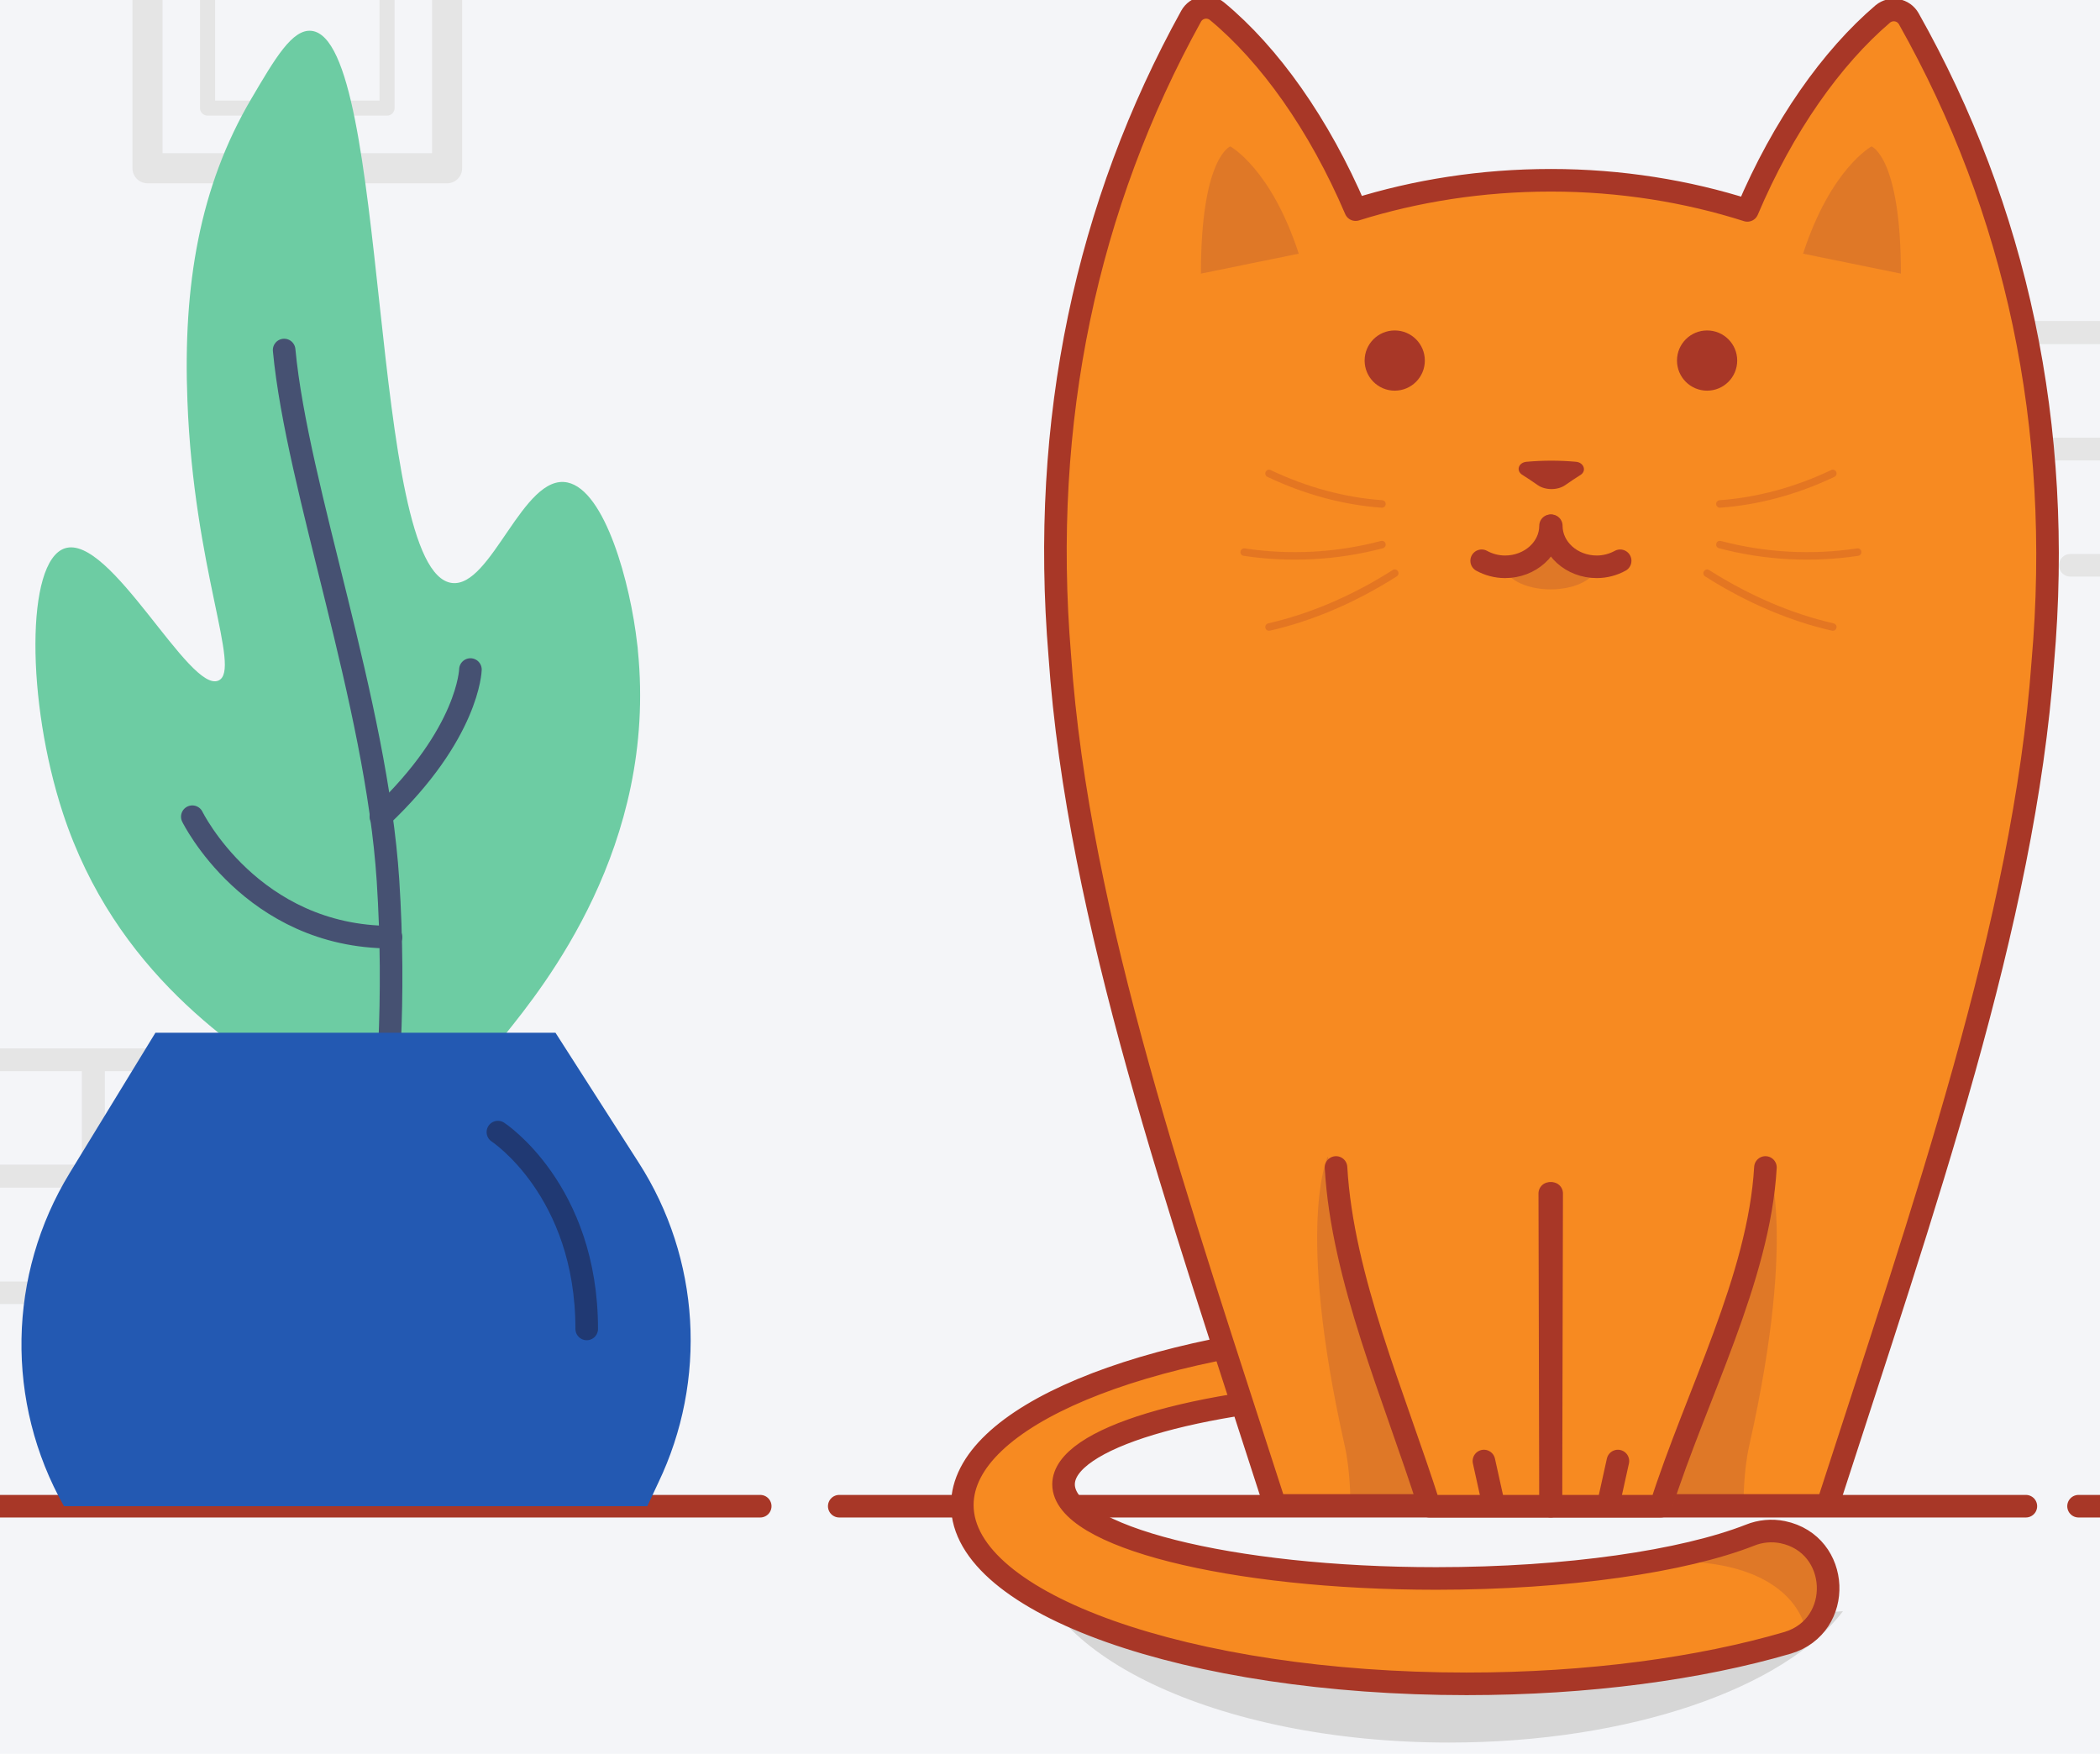 <svg xml:space="preserve" style="max-height: 500px" viewBox="250 384 558 466" y="0px" x="0px" xmlns:xlink="http://www.w3.org/1999/xlink" xmlns="http://www.w3.org/2000/svg" id="Layer_1" version="1.1" width="558" height="466">
<style type="text/css">
	.st0{fill:#F4F5F8;}
	.st1{fill:none;stroke:#E5E5E5;stroke-width:6;stroke-linecap:round;stroke-linejoin:round;stroke-miterlimit:10;}
	.st2{fill:#E5E5E5;}
	.st3{fill:none;stroke:#E5E5E5;stroke-width:4;stroke-linecap:round;stroke-linejoin:round;stroke-miterlimit:10;}
	.st4{fill:none;stroke:#E5E5E5;stroke-width:8;stroke-linecap:round;stroke-linejoin:round;stroke-miterlimit:10;}
	.st5{fill:none;stroke:#A83727;stroke-width:6;stroke-linecap:round;stroke-linejoin:round;stroke-miterlimit:10;}
	.st6{fill:#6DCCA3;}
	.st7{fill:none;stroke:#465172;stroke-width:6;stroke-linecap:round;stroke-linejoin:round;stroke-miterlimit:10;}
	.st8{fill:#2359B2;}
	.st9{opacity:0.67;fill:none;stroke:#1E2A54;stroke-width:6;stroke-linecap:round;stroke-linejoin:round;stroke-miterlimit:10;}
	.st10{fill:#D6D6D6;}
	.st11{fill:#F78A21;}
	.st12{opacity:0.26;fill:#9B463D;}
	.st13{fill:#A83727;}
	.st14{opacity:0.24;}
	.st15{fill:none;stroke:#A83727;stroke-width:2;stroke-linecap:round;stroke-linejoin:round;stroke-miterlimit:10;}
</style>
<rect height="1000" width="1000" class="st0" id="XMLID_24_"/>
<g id="XMLID_278_">
	<polyline points="243.9,634.7 243.9,665.6 182,665.6" class="st1" id="XMLID_285_"/>
	<polyline points="305.7,665.6 243.9,665.6 243.9,634.7" class="st1" id="XMLID_284_"/>
	<rect height="30.9" width="61.9" class="st1" y="665.6" x="212.9" id="XMLID_283_"/>
	<polyline points="261.4,727.5 243.9,727.5 243.9,696.5 305.7,696.5" class="st1" id="XMLID_282_"/>
	<polyline points="182,696.5 243.9,696.5 243.9,727.5 193.7,727.5" class="st1" id="XMLID_281_"/>
	<polyline points="160.9,665.6 212.9,665.6 212.9,696.5 182,696.5" class="st1" id="XMLID_280_"/>
	<polyline points="319.4,696.5 274.8,696.5 274.8,665.6 296.2,665.6" class="st1" id="XMLID_279_"/>
</g>
<g id="XMLID_2_">
	<polyline points="817.6,441.4 817.6,472.3 879.5,472.3" class="st1" id="XMLID_49_"/>
	<polyline points="755.8,472.3 817.6,472.3 817.6,441.4" class="st1" id="XMLID_38_"/>
	
		<rect height="30.9" width="61.9" class="st1" transform="matrix(-1 -4.487045e-11 4.487045e-11 -1 1635.286 975.629)" y="472.3" x="786.7" id="XMLID_37_"/>
	<polyline points="800.1,534.2 817.6,534.2 817.6,503.3 755.8,503.3" class="st1" id="XMLID_26_"/>
	<polyline points="879.5,503.3 817.6,503.3 817.6,534.2 867.8,534.2" class="st1" id="XMLID_8_"/>
	<polyline points="900.6,472.3 848.6,472.3 848.6,503.3 879.5,503.3" class="st1" id="XMLID_4_"/>
	<polyline points="742.1,503.3 786.7,503.3 786.7,472.3 765.3,472.3" class="st1" id="XMLID_3_"/>
</g>
<g id="XMLID_288_">
	<circle r="56" cy="251.9" cx="587" class="st1" id="XMLID_175_"/>
	<line y2="207" x2="587" y1="201.6" x1="587" class="st1" id="XMLID_178_"/>
	<line y2="302.1" x2="587" y1="296.7" x1="587" class="st1" id="XMLID_179_"/>
	<line y2="251.9" x2="631.9" y1="251.9" x1="637.3" class="st1" id="XMLID_180_"/>
	<line y2="251.9" x2="536.7" y1="251.9" x1="542.2" class="st1" id="XMLID_177_"/>
	<circle r="4.5" cy="251.9" cx="587" class="st2" id="XMLID_181_"/>
	<line y2="222" x2="611.2" y1="251.9" x1="587" class="st3" id="XMLID_183_"/>
	<line y2="251.9" x2="587" y1="236.9" x1="571.8" class="st1" id="XMLID_184_"/>
</g>
<g id="XMLID_23_">
	<rect height="125.3" width="123.3" class="st4" y="252.9" x="135.8" id="XMLID_22_"/>
	
		<rect height="88.9" width="86.5" class="st3" transform="matrix(-1.836970e-16 1 -1 -1.836970e-16 513.094 118.116)" y="271.2" x="154.3" id="XMLID_114_"/>
	<rect height="77.8" width="108.6" class="st4" y="213" x="289.2" id="XMLID_18_"/>
	
		<rect height="76.7" width="45.9" class="st3" transform="matrix(-1.836970e-16 1 -1 -1.836970e-16 595.391 -91.689)" y="213.5" x="320.6" id="XMLID_122_"/>
	
		<rect height="47.7" width="72.6" class="st3" transform="matrix(-1.836970e-16 1 -1 -1.836970e-16 705.447 47.419)" y="352.6" x="292.7" id="XMLID_115_"/>
	<rect height="104.5" width="79.6" class="st4" y="324.2" x="289.2" id="XMLID_17_"/>
</g>
<line y2="784.2" x2="841.7" y1="784.2" x1="833.8" class="st5" id="XMLID_59_"/>
<line y2="784.2" x2="820.8" y1="784.2" x1="802.3" class="st5" id="XMLID_56_"/>
<line y2="784.2" x2="788.3" y1="784.2" x1="473" class="st5" id="XMLID_54_"/>
<line y2="784.2" x2="452" y1="784.2" x1="200" class="st5" id="XMLID_53_"/>
<line y2="784.2" x2="178.5" y1="784.2" x1="156.5" class="st5" id="XMLID_52_"/>
<line y2="784.2" x2="138.5" y1="784.2" x1="126.5" class="st5" id="XMLID_57_"/>
<g>
	<path d="M330.9,674.4c-18.2-11.6-50.3-32-64.2-74.4c-9.7-29.6-9.9-66.8,0.5-70.3&#10;&#9;&#9;c12.1-4,33.2,38.8,40.9,35.1c6.1-2.9-6.6-29.4-8.3-74.3c-1.2-30.6,3.2-56.9,17-80.3c6.3-10.7,10.9-18.6,16-18&#10;&#9;&#9;c20.9,2.4,15,144,37.3,146.7c10.5,1.3,18.9-29.2,30.7-26.7c10,2.1,16.7,26.8,18.5,42.8c0.1,0.8,0.2,1.4,0.2,1.9&#10;&#9;&#9;c5.2,51.9-25.1,89.3-35.3,102c-15.3,18.8-25.6,22.6-33.6,22.7C342.2,681.5,335.8,677.6,330.9,674.4z" class="st6" id="XMLID_28_"/>
	<path d="M325.5,477c3.5,37,24.5,93.3,27.6,141c2,31.1,0.1,58.5-3,81" class="st7" id="XMLID_41_"/>
	<path d="M422,784.2H267l0,0c-15.6-27.6-15-61.5,1.5-88.5l22.8-37.3h106.3l22.1,34.5&#10;&#9;&#9;c16.4,25.5,18.3,57.8,5.2,85.1L422,784.2z" class="st8" id="XMLID_25_"/>
	<path d="M375,561.9c0,0-0.4,17-23.8,39.1" class="st7" id="XMLID_44_"/>
	<path d="M301.1,601c0,0,15.7,32,52.8,32" class="st7" id="XMLID_47_"/>
	<path d="M382.3,684.8c0,0,23.6,15.4,23.6,52.3" class="st9" id="XMLID_48_"/>
</g>
<g>
	<g>
		<g>
			<path d="M63.2,959.2c0,2.5-1.2,3.7-2.6,3.7c-1.1,0-1.9-0.5-2.1-1.4c-0.4,0.5-1,0.8-1.8,0.8c-1.5,0-2.6-1.2-2.6-2.8&#10;&#9;&#9;&#9;&#9;c0-1.6,1.1-2.8,2.6-2.8c0.7,0,1.2,0.3,1.6,0.7v-0.5h1.6v3.9c0,0.8,0.3,1.4,1,1.4c0.9,0,1.7-0.9,1.7-3c0-3-2.3-5.3-5.4-5.3&#10;&#9;&#9;&#9;&#9;c-3.1,0-5.6,2.4-5.6,5.7c0,3.3,2.5,5.7,5.9,5.7c1.1,0,2.1-0.2,2.9-0.4v0.6c-0.8,0.3-1.7,0.4-2.9,0.4c-3.7,0-6.5-2.6-6.5-6.2&#10;&#9;&#9;&#9;&#9;c0-3.4,2.7-6.2,6.2-6.2C61.1,953.3,63.2,956.4,63.2,959.2z M58.3,959.5c0-0.8-0.6-1.4-1.3-1.4c-0.8,0-1.3,0.5-1.3,1.4&#10;&#9;&#9;&#9;&#9;c0,0.8,0.6,1.3,1.3,1.3C57.8,960.9,58.3,960.3,58.3,959.5z" class="st8"/>
		</g>
		<g>
			<path d="M69.4,955.1v2c-1.2-0.1-2.6,0.5-2.6,2.4v4.3h-1.9v-8.6h1.9v1.4C67.3,955.5,68.3,955.1,69.4,955.1z" class="st8"/>
		</g>
		<g>
			<path d="M74.6,962.3c1,0,1.8-0.5,2.2-1.1l1.5,0.9c-0.8,1.2-2.1,1.9-3.8,1.9c-2.8,0-4.7-1.9-4.7-4.5&#10;&#9;&#9;&#9;&#9;c0-2.5,1.8-4.5,4.5-4.5c2.6,0,4.3,2.1,4.3,4.5c0,0.3,0,0.5-0.1,0.8h-6.8C72.1,961.6,73.2,962.3,74.6,962.3z M76.9,958.8&#10;&#9;&#9;&#9;&#9;c-0.3-1.5-1.3-2.1-2.5-2.1c-1.4,0-2.3,0.8-2.6,2.1H76.9z" class="st8"/>
		</g>
		<g>
			<path d="M88.9,955.2v8.6h-1.9v-1.2c-0.7,0.9-1.7,1.5-3,1.5c-2.3,0-4.3-2-4.3-4.5c0-2.6,1.9-4.5,4.3-4.5&#10;&#9;&#9;&#9;&#9;c1.3,0,2.3,0.5,3,1.4v-1.2H88.9z M87.1,959.5c0-1.6-1.2-2.7-2.7-2.7c-1.5,0-2.7,1.1-2.7,2.7c0,1.6,1.2,2.7,2.7,2.7&#10;&#9;&#9;&#9;&#9;C85.9,962.3,87.1,961.1,87.1,959.5z" class="st8"/>
		</g>
		<g>
			<path d="M91.1,951.3H93v12.5h-1.9V951.3z" class="st8"/>
		</g>
		<g>
			<path d="M102.9,955.2l-3.3,8.6h-2.1l-3.3-8.6h2l2.4,6.5l2.4-6.5H102.9z" class="st8"/>
		</g>
		<g>
			<path d="M104.2,955.2h1.9v8.9c0,2.4-1.2,3.5-3.5,3.3v-1.8c1.1,0.1,1.7-0.3,1.7-1.5V955.2z M104,952.8&#10;&#9;&#9;&#9;&#9;c0-0.7,0.5-1.2,1.2-1.2c0.7,0,1.2,0.5,1.2,1.2c0,0.6-0.5,1.2-1.2,1.2C104.5,954,104,953.4,104,952.8z" class="st8"/>
		</g>
		<g>
			<path d="M116,955.2l-3.3,8.8c-0.8,2.2-2.2,3.3-4.2,3.2v-1.7c1.2,0.1,1.9-0.5,2.3-1.7l0.1-0.2l-3.6-8.4h2l2.6,6.2&#10;&#9;&#9;&#9;&#9;l2.2-6.2H116z" class="st8"/>
		</g>
	</g>
	<g>
		<path d="M211.9,938.7c0,2.1-1.5,3.8-3.6,3.8h-3v-7.6h3C210.4,934.9,211.9,936.6,211.9,938.7z M210.9,938.7&#10;&#9;&#9;&#9;c0-1.6-1.1-2.9-2.6-2.9h-2v5.7h2C209.8,941.6,210.9,940.3,210.9,938.7z" class="st8"/>
		<path d="M219.5,940.8h-3.4l-0.6,1.7h-1.1l2.8-7.6h1.1l2.8,7.6h-1.1L219.5,940.8z M219.2,939.9l-1.4-3.8l-1.4,3.8&#10;&#9;&#9;&#9;H219.2z" class="st8"/>
		<path d="M226.4,939.4v3.1h-1v-3.1l-2.7-4.5h1.1l2.1,3.6l2.1-3.6h1.1L226.4,939.4z" class="st8"/>
		<path d="M242.1,940.1c0,1.5-1.1,2.6-2.6,2.6c-1.5,0-2.6-1.1-2.6-2.6c0-0.6,0.2-1.1,0.5-1.5l2.5-3.7h1.2l-1.8,2.7&#10;&#9;&#9;&#9;c0.1,0,0.2,0,0.4,0C241,937.5,242.1,938.6,242.1,940.1z M241.1,940.1c0-1-0.7-1.6-1.6-1.6c-1,0-1.6,0.6-1.6,1.6s0.7,1.6,1.6,1.6&#10;&#9;&#9;&#9;C240.4,941.7,241.1,941,241.1,940.1z" class="st8"/>
		<path d="M250.3,940.4c0,1.4-1.1,2.2-2.6,2.2c-1.5,0-2.6-0.8-2.6-2.2c0-0.8,0.5-1.5,1.2-1.9c-0.6-0.3-0.9-0.9-0.9-1.7&#10;&#9;&#9;&#9;c0-1.5,1.2-2.2,2.4-2.2c1.2,0,2.4,0.7,2.4,2.2c0,0.8-0.4,1.3-0.9,1.7C249.8,938.9,250.3,939.6,250.3,940.4z M249.3,940.4&#10;&#9;&#9;&#9;c0-0.9-0.7-1.3-1.6-1.3c-0.9,0-1.6,0.4-1.6,1.3c0,0.9,0.7,1.3,1.6,1.3C248.6,941.7,249.3,941.2,249.3,940.4z M246.3,936.9&#10;&#9;&#9;&#9;c0,0.8,0.6,1.2,1.4,1.2c0.7,0,1.4-0.4,1.4-1.2c0-0.8-0.6-1.2-1.4-1.2C247,935.7,246.3,936.1,246.3,936.9z" class="st8"/>
	</g>
	<g>
		<path d="M58.9,938.7c0,2.1-1.5,3.8-3.6,3.8h-3v-7.6h3C57.4,934.9,58.9,936.6,58.9,938.7z M57.9,938.7&#10;&#9;&#9;&#9;c0-1.6-1.1-2.9-2.6-2.9h-2v5.7h2C56.8,941.6,57.9,940.3,57.9,938.7z" class="st8"/>
		<path d="M67,941.6v1h-4.6v-7.6h4.5v1h-3.5v2.3h3.2v0.9h-3.2v2.4H67z" class="st8"/>
		<path d="M70,940.8l0.9-0.5c0.3,0.8,0.9,1.4,2,1.4c1.1,0,1.6-0.5,1.6-1.2c0-0.8-0.7-1-1.8-1.4&#10;&#9;&#9;&#9;c-1.2-0.4-2.4-0.8-2.4-2.2c0-1.4,1.1-2.2,2.4-2.2c1.3,0,2.2,0.7,2.6,1.7l-0.8,0.5c-0.3-0.7-0.8-1.2-1.7-1.2&#10;&#9;&#9;&#9;c-0.8,0-1.4,0.4-1.4,1.1c0,0.7,0.5,1,1.6,1.3c1.3,0.4,2.6,0.8,2.6,2.3c0,1.3-1.1,2.2-2.6,2.2C71.5,942.7,70.4,941.9,70,940.8z" class="st8"/>
		<path d="M80,934.9v7.6h-1v-7.6H80z" class="st8"/>
		<path d="M91.3,939.2c0,1.9-1.4,3.5-3.7,3.5c-2.4,0-4-1.8-4-4c0-2.2,1.7-4,4-4c1.4,0,2.7,0.8,3.3,1.8l-0.9,0.5&#10;&#9;&#9;&#9;c-0.4-0.8-1.4-1.4-2.4-1.4c-1.8,0-3,1.3-3,3c0,1.7,1.2,3,3,3c1.6,0,2.5-0.9,2.7-2h-2.8v-0.9h3.8V939.2z" class="st8"/>
		<path d="M100.6,934.9v7.6h-0.8l-3.9-5.7v5.7h-1v-7.6h0.8l3.9,5.7v-5.7H100.6z" class="st8"/>
		<path d="M109.1,941.6v1h-4.6v-7.6h4.5v1h-3.5v2.3h3.2v0.9h-3.2v2.4H109.1z" class="st8"/>
		<path d="M119.2,938.7c0,2.1-1.5,3.8-3.6,3.8h-3v-7.6h3C117.6,934.9,119.2,936.6,119.2,938.7z M118.2,938.7&#10;&#9;&#9;&#9;c0-1.6-1.1-2.9-2.6-2.9h-2v5.7h2C117.1,941.6,118.2,940.3,118.2,938.7z" class="st8"/>
		<path d="M133.2,940.4c0,1.2-1,2.2-2.2,2.2h-3.3v-7.6h3c1.2,0,2.1,0.9,2.1,2.1c0,0.7-0.3,1.2-0.8,1.6&#10;&#9;&#9;&#9;C132.7,938.9,133.2,939.5,133.2,940.4z M128.7,935.8v2.3h2c0.6,0,1.1-0.5,1.1-1.2c0-0.6-0.5-1.2-1.1-1.2H128.7z M132.2,940.3&#10;&#9;&#9;&#9;c0-0.7-0.5-1.2-1.2-1.2h-2.3v2.5h2.3C131.7,941.6,132.2,941,132.2,940.3z" class="st8"/>
		<path d="M139.4,939.4v3.1h-1v-3.1l-2.7-4.5h1.1l2.1,3.6l2.1-3.6h1.1L139.4,939.4z" class="st8"/>
	</g>
	<g>
		<path d="M214.8,951.9v12.4h-2v-5.4h-5.3v5.4h-2v-12.4h2v5.1h5.3v-5.1H214.8z" class="st8"/>
		<path d="M226.1,955.4v8.9h-1.9V963c-0.7,0.9-1.7,1.5-3.1,1.5c-2.4,0-4.4-2-4.4-4.7c0-2.6,2-4.7,4.4-4.7&#10;&#9;&#9;&#9;c1.4,0,2.4,0.6,3.1,1.5v-1.3H226.1z M224.2,959.9c0-1.6-1.2-2.8-2.8-2.8c-1.6,0-2.8,1.2-2.8,2.8c0,1.6,1.2,2.8,2.8,2.8&#10;&#9;&#9;&#9;C223,962.7,224.2,961.5,224.2,959.9z" class="st8"/>
		<path d="M237.8,959.9c0,2.6-2,4.7-4.4,4.7c-1.4,0-2.4-0.6-3.1-1.5v4.8h-1.9v-12.4h1.9v1.3c0.7-0.9,1.7-1.5,3.1-1.5&#10;&#9;&#9;&#9;C235.8,955.2,237.8,957.3,237.8,959.9z M235.9,959.9c0-1.6-1.2-2.8-2.8-2.8c-1.6,0-2.8,1.2-2.8,2.8c0,1.6,1.2,2.8,2.8,2.8&#10;&#9;&#9;&#9;C234.6,962.7,235.9,961.5,235.9,959.9z" class="st8"/>
		<path d="M248.9,959.9c0,2.6-2,4.7-4.4,4.7c-1.4,0-2.4-0.6-3.1-1.5v4.8h-1.9v-12.4h1.9v1.3c0.7-0.9,1.7-1.5,3.1-1.5&#10;&#9;&#9;&#9;C246.9,955.2,248.9,957.3,248.9,959.9z M247,959.9c0-1.6-1.2-2.8-2.8-2.8c-1.6,0-2.8,1.2-2.8,2.8c0,1.6,1.2,2.8,2.8,2.8&#10;&#9;&#9;&#9;C245.8,962.7,247,961.5,247,959.9z" class="st8"/>
		<path d="M258.3,955.4l-3.4,9.1c-0.8,2.2-2.3,3.4-4.3,3.3V966c1.2,0.1,1.9-0.6,2.4-1.7l0.1-0.2l-3.8-8.7h2.1l2.6,6.4&#10;&#9;&#9;&#9;l2.3-6.4H258.3z" class="st8"/>
		<path d="M263.4,958.1c0-3.6,2.7-6.4,6.5-6.4c2.3,0,4.3,1.2,5.3,3l-1.8,1c-0.7-1.2-2-2-3.6-2c-2.7,0-4.4,1.9-4.4,4.4&#10;&#9;&#9;&#9;s1.8,4.4,4.4,4.4c1.6,0,2.9-0.8,3.6-2l1.8,1c-1,1.8-3,3-5.3,3C266.2,964.5,263.4,961.7,263.4,958.1z" class="st8"/>
		<path d="M285.7,955.4v8.9h-1.9V963c-0.7,0.9-1.7,1.5-3.1,1.5c-2.4,0-4.4-2-4.4-4.7c0-2.6,2-4.7,4.4-4.7&#10;&#9;&#9;&#9;c1.4,0,2.4,0.6,3.1,1.5v-1.3H285.7z M283.8,959.9c0-1.6-1.2-2.8-2.8-2.8c-1.6,0-2.8,1.2-2.8,2.8c0,1.6,1.2,2.8,2.8,2.8&#10;&#9;&#9;&#9;C282.6,962.7,283.8,961.5,283.8,959.9z" class="st8"/>
		<path d="M290.7,957.3v4.2c0,1.1,0.7,1.1,2.2,1v1.7c-2.9,0.4-4.1-0.5-4.1-2.8v-4.2h-1.6v-1.8h1.6v-1.9l1.9-0.6v2.5h2.2&#10;&#9;&#9;&#9;v1.8H290.7z" class="st8"/>
	</g>
	<g>
		<g>
			<g>
				<path d="M846.1,938.7c0,2.1-1.5,3.8-3.6,3.8h-3v-7.6h3C844.6,934.9,846.1,936.6,846.1,938.7z M845.2,938.7&#10;&#9;&#9;&#9;&#9;&#9;c0-1.6-1.1-2.9-2.6-2.9h-2v5.7h2C844.1,941.6,845.2,940.3,845.2,938.7z" class="st8"/>
			</g>
			<g>
				<path d="M849.3,938.7c0-2.2,1.7-4,3.9-4c2.2,0,4,1.8,4,4c0,2.2-1.7,4-4,4C851,942.7,849.3,940.9,849.3,938.7z&#10;&#9;&#9;&#9;&#9;&#9; M856.1,938.7c0-1.7-1.3-3-2.9-3c-1.7,0-2.9,1.3-2.9,3c0,1.7,1.3,3,2.9,3C854.9,941.7,856.1,940.4,856.1,938.7z" class="st8"/>
			</g>
			<g>
				<path d="M859.8,934.9h1.1l1.7,6.3l1.9-6.3h1l1.9,6.3l1.7-6.3h1.1l-2.2,7.6h-1.2l-1.8-6.1l-1.8,6.1H862L859.8,934.9z" class="st8"/>
			</g>
			<g>
				<path d="M879.3,934.9v7.6h-0.8l-3.9-5.7v5.7h-1v-7.6h0.8l3.9,5.7v-5.7H879.3z" class="st8"/>
			</g>
			<g>
				<path d="M887.5,941.6v1h-4.3v-7.6h1v6.7H887.5z" class="st8"/>
			</g>
			<g>
				<path d="M889.9,938.7c0-2.2,1.7-4,3.9-4c2.2,0,4,1.8,4,4c0,2.2-1.7,4-4,4C891.6,942.7,889.9,940.9,889.9,938.7z&#10;&#9;&#9;&#9;&#9;&#9; M896.8,938.7c0-1.7-1.3-3-2.9-3c-1.7,0-2.9,1.3-2.9,3c0,1.7,1.3,3,2.9,3C895.5,941.7,896.8,940.4,896.8,938.7z" class="st8"/>
			</g>
			<g>
				<path d="M905.4,940.8H902l-0.6,1.7h-1.1l2.8-7.6h1.1l2.8,7.6H906L905.4,940.8z M905.1,939.9l-1.4-3.8l-1.4,3.8&#10;&#9;&#9;&#9;&#9;&#9;H905.1z" class="st8"/>
			</g>
			<g>
				<path d="M916.9,938.7c0,2.1-1.5,3.8-3.6,3.8h-3v-7.6h3C915.4,934.9,916.9,936.6,916.9,938.7z M915.9,938.7&#10;&#9;&#9;&#9;&#9;&#9;c0-1.6-1.1-2.9-2.6-2.9h-2v5.7h2C914.9,941.6,915.9,940.3,915.9,938.7z" class="st8"/>
			</g>
			<g>
				<path d="M926.5,935.8v2.5h3.2v1h-3.2v3.2h-1v-7.6h4.4v1H926.5z" class="st8"/>
			</g>
			<g>
				<path d="M936.2,939.6h-1.8v2.9h-1v-7.6h3c1.3,0,2.4,1.1,2.4,2.4c0,1-0.7,1.9-1.6,2.2l1.8,3.1h-1.1L936.2,939.6z&#10;&#9;&#9;&#9;&#9;&#9; M934.4,938.7h2c0.8,0,1.4-0.6,1.4-1.4c0-0.8-0.6-1.4-1.4-1.4h-2V938.7z" class="st8"/>
			</g>
			<g>
				<path d="M941.9,938.7c0-2.2,1.7-4,3.9-4c2.2,0,4,1.8,4,4c0,2.2-1.7,4-4,4C943.6,942.7,941.9,940.9,941.9,938.7z&#10;&#9;&#9;&#9;&#9;&#9; M948.8,938.7c0-1.7-1.3-3-2.9-3c-1.7,0-2.9,1.3-2.9,3c0,1.7,1.3,3,2.9,3C947.5,941.7,948.8,940.4,948.8,938.7z" class="st8"/>
			</g>
			<g>
				<path d="M960.4,942.5h-1v-6l-2.5,4.2h-0.1l-2.5-4.1v5.9h-1v-7.6h1.1l2.4,4l2.4-4h1.1V942.5z" class="st8"/>
			</g>
		</g>
		<g>
			<g>
				<path d="M839.3,952.9c0-0.7,0.5-1.2,1.2-1.2c0.7,0,1.2,0.5,1.2,1.2c0,0.7-0.5,1.2-1.2,1.2&#10;&#9;&#9;&#9;&#9;&#9;C839.9,954.1,839.3,953.6,839.3,952.9z M839.6,955.4h1.9v8.9h-1.9V955.4z" class="st8"/>
			</g>
			<g>
				<path d="M843.7,951.4h1.9v12.9h-1.9V951.4z" class="st8"/>
			</g>
			<g>
				<path d="M847.8,951.4h1.9v12.9h-1.9V951.4z" class="st8"/>
			</g>
			<g>
				<path d="M852,951.4h1.9v12.9H852V951.4z" class="st8"/>
			</g>
			<g>
				<path d="M864,955.4v8.9h-1.9v-1.1c-0.6,0.9-1.5,1.4-2.7,1.4c-2,0-3.4-1.3-3.4-3.6v-5.4h1.9v5.2c0,1.3,0.8,2.1,2,2.1&#10;&#9;&#9;&#9;&#9;&#9;c1.3,0,2.2-0.7,2.2-2.5v-4.7H864z" class="st8"/>
			</g>
			<g>
				<path d="M872.6,961.8c0,1.8-1.5,2.7-3.5,2.7c-1.8,0-3-0.8-3.6-2.1l1.6-1c0.3,0.8,1,1.3,2,1.3c0.8,0,1.5-0.3,1.5-1&#10;&#9;&#9;&#9;&#9;&#9;c0-1.6-4.8-0.7-4.8-3.9c0-1.7,1.4-2.7,3.2-2.7c1.5,0,2.7,0.7,3.3,1.8l-1.6,0.9c-0.3-0.7-0.9-1-1.7-1c-0.7,0-1.3,0.3-1.3,0.9&#10;&#9;&#9;&#9;&#9;&#9;C867.9,959.5,872.6,958.5,872.6,961.8z" class="st8"/>
			</g>
			<g>
				<path d="M876.7,957.3v4.2c0,1.1,0.7,1.1,2.2,1v1.7c-2.9,0.4-4.1-0.5-4.1-2.8v-4.2h-1.6v-1.8h1.6v-1.9l1.9-0.6v2.5&#10;&#9;&#9;&#9;&#9;&#9;h2.2v1.8H876.7z" class="st8"/>
			</g>
			<g>
				<path d="M885.4,955.3v2.1c-1.3-0.1-2.7,0.5-2.7,2.5v4.5h-1.9v-8.9h1.9v1.5C883.2,955.7,884.2,955.3,885.4,955.3z" class="st8"/>
			</g>
			<g>
				<path d="M895.3,955.4v8.9h-1.9V963c-0.7,0.9-1.7,1.5-3.1,1.5c-2.4,0-4.4-2-4.4-4.7c0-2.6,2-4.7,4.4-4.7&#10;&#9;&#9;&#9;&#9;&#9;c1.4,0,2.4,0.6,3.1,1.5v-1.3H895.3z M893.4,959.9c0-1.6-1.2-2.8-2.8-2.8c-1.6,0-2.8,1.2-2.8,2.8c0,1.6,1.2,2.8,2.8,2.8&#10;&#9;&#9;&#9;&#9;&#9;C892.2,962.7,893.4,961.5,893.4,959.9z" class="st8"/>
			</g>
			<g>
				<path d="M900.3,957.3v4.2c0,1.1,0.7,1.1,2.2,1v1.7c-2.9,0.4-4.1-0.5-4.1-2.8v-4.2h-1.6v-1.8h1.6v-1.9l1.9-0.6v2.5&#10;&#9;&#9;&#9;&#9;&#9;h2.2v1.8H900.3z" class="st8"/>
			</g>
			<g>
				<path d="M903.9,952.9c0-0.7,0.5-1.2,1.2-1.2c0.7,0,1.2,0.5,1.2,1.2c0,0.7-0.5,1.2-1.2,1.2&#10;&#9;&#9;&#9;&#9;&#9;C904.5,954.1,903.9,953.6,903.9,952.9z M904.2,955.4h1.9v8.9h-1.9V955.4z" class="st8"/>
			</g>
			<g>
				<path d="M907.8,959.9c0-2.6,2.1-4.7,4.7-4.7c2.6,0,4.7,2,4.7,4.7c0,2.6-2.1,4.7-4.7,4.7&#10;&#9;&#9;&#9;&#9;&#9;C909.9,964.5,907.8,962.5,907.8,959.9z M915.3,959.9c0-1.6-1.2-2.8-2.8-2.8c-1.6,0-2.8,1.2-2.8,2.8c0,1.6,1.2,2.8,2.8,2.8&#10;&#9;&#9;&#9;&#9;&#9;C914.1,962.7,915.3,961.5,915.3,959.9z" class="st8"/>
			</g>
			<g>
				<path d="M927,958.9v5.4h-1.9v-5.2c0-1.3-0.8-2.1-2-2.1c-1.3,0-2.2,0.7-2.2,2.5v4.7h-1.9v-8.9h1.9v1.1&#10;&#9;&#9;&#9;&#9;&#9;c0.6-0.9,1.5-1.4,2.7-1.4C925.5,955.2,927,956.6,927,958.9z" class="st8"/>
			</g>
			<g>
				<path d="M935.5,961.8c0,1.8-1.5,2.7-3.5,2.7c-1.8,0-3-0.8-3.6-2.1l1.6-1c0.3,0.8,1,1.3,2,1.3c0.8,0,1.5-0.3,1.5-1&#10;&#9;&#9;&#9;&#9;&#9;c0-1.6-4.8-0.7-4.8-3.9c0-1.7,1.4-2.7,3.2-2.7c1.5,0,2.7,0.7,3.3,1.8l-1.6,0.9c-0.3-0.7-0.9-1-1.7-1c-0.7,0-1.3,0.3-1.3,0.9&#10;&#9;&#9;&#9;&#9;&#9;C930.7,959.5,935.5,958.5,935.5,961.8z" class="st8"/>
			</g>
			<g>
				<path d="M936.8,963.2c0-0.7,0.6-1.3,1.3-1.3c0.7,0,1.3,0.6,1.3,1.3c0,0.7-0.6,1.3-1.3,1.3&#10;&#9;&#9;&#9;&#9;&#9;C937.4,964.5,936.8,963.9,936.8,963.2z" class="st8"/>
			</g>
			<g>
				<path d="M940.3,959.9c0-2.6,2-4.7,4.7-4.7c1.7,0,3.2,0.9,3.9,2.3l-1.6,1c-0.4-0.8-1.3-1.4-2.3-1.4&#10;&#9;&#9;&#9;&#9;&#9;c-1.6,0-2.7,1.2-2.7,2.8c0,1.6,1.2,2.8,2.7,2.8c1.1,0,1.9-0.5,2.4-1.4l1.6,0.9c-0.7,1.4-2.2,2.3-4,2.3&#10;&#9;&#9;&#9;&#9;&#9;C942.3,964.5,940.3,962.5,940.3,959.9z" class="st8"/>
			</g>
			<g>
				<path d="M949.7,959.9c0-2.6,2.1-4.7,4.7-4.7c2.6,0,4.7,2,4.7,4.7c0,2.6-2.1,4.7-4.7,4.7&#10;&#9;&#9;&#9;&#9;&#9;C951.8,964.5,949.7,962.5,949.7,959.9z M957.2,959.9c0-1.6-1.2-2.8-2.8-2.8s-2.8,1.2-2.8,2.8c0,1.6,1.2,2.8,2.8,2.8&#10;&#9;&#9;&#9;&#9;&#9;S957.2,961.5,957.2,959.9z" class="st8"/>
			</g>
		</g>
	</g>
</g>
<g>
	<path d="M523.6,794c0,29.2,49.9,53,111.4,53c48.2,0,89.2-14.5,104.7-34.9l-116.5,8.4L523.6,794z" class="st10" id="XMLID_14_"/>
	<path d="M723.7,791.1c-2.9-0.6-6-0.3-8.7,0.8c-17.6,6.9-48.4,11.5-83.4,11.5c-54.7,0-99-11.2-99-25&#10;&#9;&#9;c0-12.2,34.7-22.4,80.6-24.6l3.2-16.7c-62.9,3.9-110.7,23.4-110.7,46.8c0,26.2,60,47.5,134,47.5c32.4,0,62.1-4.1,85.3-10.9&#10;&#9;&#9;C740,816,739.1,794.3,723.7,791.1L723.7,791.1z" class="st11" id="XMLID_15_"/>
	<path d="M671.1,801.3l48-10.5c0,0,12.6,1.3,14.9,8c4,11.4-4.2,18.4-4.2,18.4S726.7,790.8,671.1,801.3z" class="st12" id="XMLID_51_"/>
	<path d="M723.7,791.1c-2.9-0.6-6-0.3-8.7,0.8c-17.6,6.9-48.4,11.5-83.4,11.5c-54.7,0-99-11.2-99-25&#10;&#9;&#9;c0-12.2,34.7-22.4,80.6-24.6l3.2-16.7c-62.9,3.9-110.7,23.4-110.7,46.8c0,26.2,60,47.5,134,47.5c32.4,0,62.1-4.1,85.3-10.9&#10;&#9;&#9;C740,816,739.1,794.3,723.7,791.1L723.7,791.1z" class="st5" id="XMLID_21_"/>
	<path d="M714.3,439.9c-16-5.1-33.7-8-52.2-8c-18.4,0-35.9,2.8-51.9,7.8c-9.7-22.7-22.9-41.2-36.8-52.7&#10;&#9;&#9;c-2.2-1.8-5.5-1.2-6.9,1.3c-27.7,50.1-40.1,107.4-34.9,169.9c4.8,69.8,31.7,146.5,57.2,225.8h146.8c25.6-79.2,52.2-155.1,57.2-224&#10;&#9;&#9;c5.5-62.9-7.1-120.4-35.6-171c-1.4-2.5-4.7-3.1-6.9-1.3C736.7,399.3,723.8,417.5,714.3,439.9z" class="st11" id="XMLID_27_"/>
	<path d="M674.4,533.9c0,3.7-5.5,6.7-12.4,6.7c-6.8,0-12.4-3-12.4-6.7l12.5-2.8L674.4,533.9z" class="st12" id="XMLID_55_"/>
	<path d="M713.3,782.6c0,0,0-7.9,1.5-14.5c13.2-58.7,4.5-76.8,4.5-76.8l-27.8,91.5L713.3,782.6z" class="st12" id="XMLID_40_"/>
	<path d="M608.8,782.6c0,0,0-7.9-1.5-14.5c-13.2-58.7-4.5-76.8-4.5-76.8l27.8,91.5L608.8,782.6z" class="st12" id="XMLID_42_"/>
	<path d="M714.3,439.9c-16-5.1-33.7-8-52.2-8c-18.4,0-35.9,2.8-51.9,7.8c-9.7-22.7-22.9-41.2-36.8-52.7&#10;&#9;&#9;c-2.2-1.8-5.5-1.2-6.9,1.3c-27.7,50.1-40.1,107.4-34.9,169.9c4.8,69.8,31.7,146.5,57.2,225.8h146.8c25.6-79.2,52.2-155.1,57.2-224&#10;&#9;&#9;c5.5-62.9-7.1-120.4-35.6-171c-1.4-2.5-4.7-3.1-6.9-1.3C736.7,399.3,723.8,417.5,714.3,439.9z" class="st5" id="XMLID_16_"/>
	<circle r="8" cy="479.8" cx="620.6" class="st13" id="XMLID_6_"/>
	<circle r="8" cy="479.8" cx="703.6" class="st13" id="XMLID_12_"/>
	<path d="M668.8,506.7c-4.4-0.4-8.8-0.4-13.2,0c-2.1,0.2-2.8,2.3-1.2,3.4c1.4,0.9,2.8,1.8,4.2,2.8&#10;&#9;&#9;c2,1.4,5.3,1.4,7.3,0c1.4-1,2.8-1.9,4.2-2.8C671.6,509,670.8,506.9,668.8,506.7z" class="st13" id="XMLID_13_"/>
	<g id="XMLID_32_">
		<path d="M719.1,694.2c-1.7,29.5-15.4,60.5-24.8,90c-9.7,0-32.2,0-32.2,0l0.2-83.1" class="st11" id="XMLID_39_"/>
		<path d="M605,694.2c1.7,29.5,18.4,60.5,27.8,90c9.7,0,29.2,0,29.2,0l-0.2-83.1" class="st11" id="XMLID_34_"/>
	</g>
	<g id="XMLID_5_">
		<path d="M680.5,533c-1.8,1-4,1.6-6.2,1.6c-6.7,0-12.1-4.9-12.1-10.9" class="st5" id="XMLID_10_"/>
		<path d="M643.7,533c1.8,1,4,1.6,6.2,1.6c6.7,0,12.1-4.9,12.1-10.9" class="st5" id="XMLID_7_"/>
	</g>
	<g id="XMLID_29_">
		<path d="M719.1,694.2c-1.7,29.5-18.4,60.5-27.8,90c-9.7,0-29.2,0-29.2,0l0.2-83.1" class="st5" id="XMLID_11_"/>
		<path d="M605,694.2c1.7,29.5,15.4,60.5,24.8,90c9.7,0,32.2,0,32.2,0l-0.2-83.1" class="st5" id="XMLID_30_"/>
	</g>
	<path d="M729.1,451.4c7.4-22.7,18.2-28.5,18.2-28.5s7.8,2.9,7.8,33.8" class="st12" id="XMLID_31_"/>
	<path d="M595.1,451.4c-7.4-22.7-18.2-28.5-18.2-28.5s-7.8,2.9-7.8,33.8" class="st12" id="XMLID_33_"/>
	<line y2="783.5" x2="646.8" y1="772.2" x1="644.3" class="st5" id="XMLID_45_"/>
	<line y2="783.5" x2="677.4" y1="772.2" x1="679.9" class="st5" id="XMLID_46_"/>
	<g class="st14" id="XMLID_1_">
		<path d="M707,528.7c12.1,3.2,24.6,3.8,36.6,2" class="st15" id="XMLID_19_"/>
		<path d="M703.6,536.3c11,7,22.4,11.8,33.4,14.3" class="st15" id="XMLID_20_"/>
		<path d="M707,517.9c9.9-0.7,20.1-3.4,30-8.1" class="st15" id="XMLID_35_"/>
		<path d="M617.2,528.7c-12.1,3.2-24.6,3.8-36.6,2" class="st15" id="XMLID_50_"/>
		<path d="M620.6,536.3c-11,7-22.4,11.8-33.4,14.3" class="st15" id="XMLID_43_"/>
		<path d="M617.2,517.9c-9.9-0.7-20.1-3.4-30-8.1" class="st15" id="XMLID_36_"/>
	</g>
</g>
</svg>